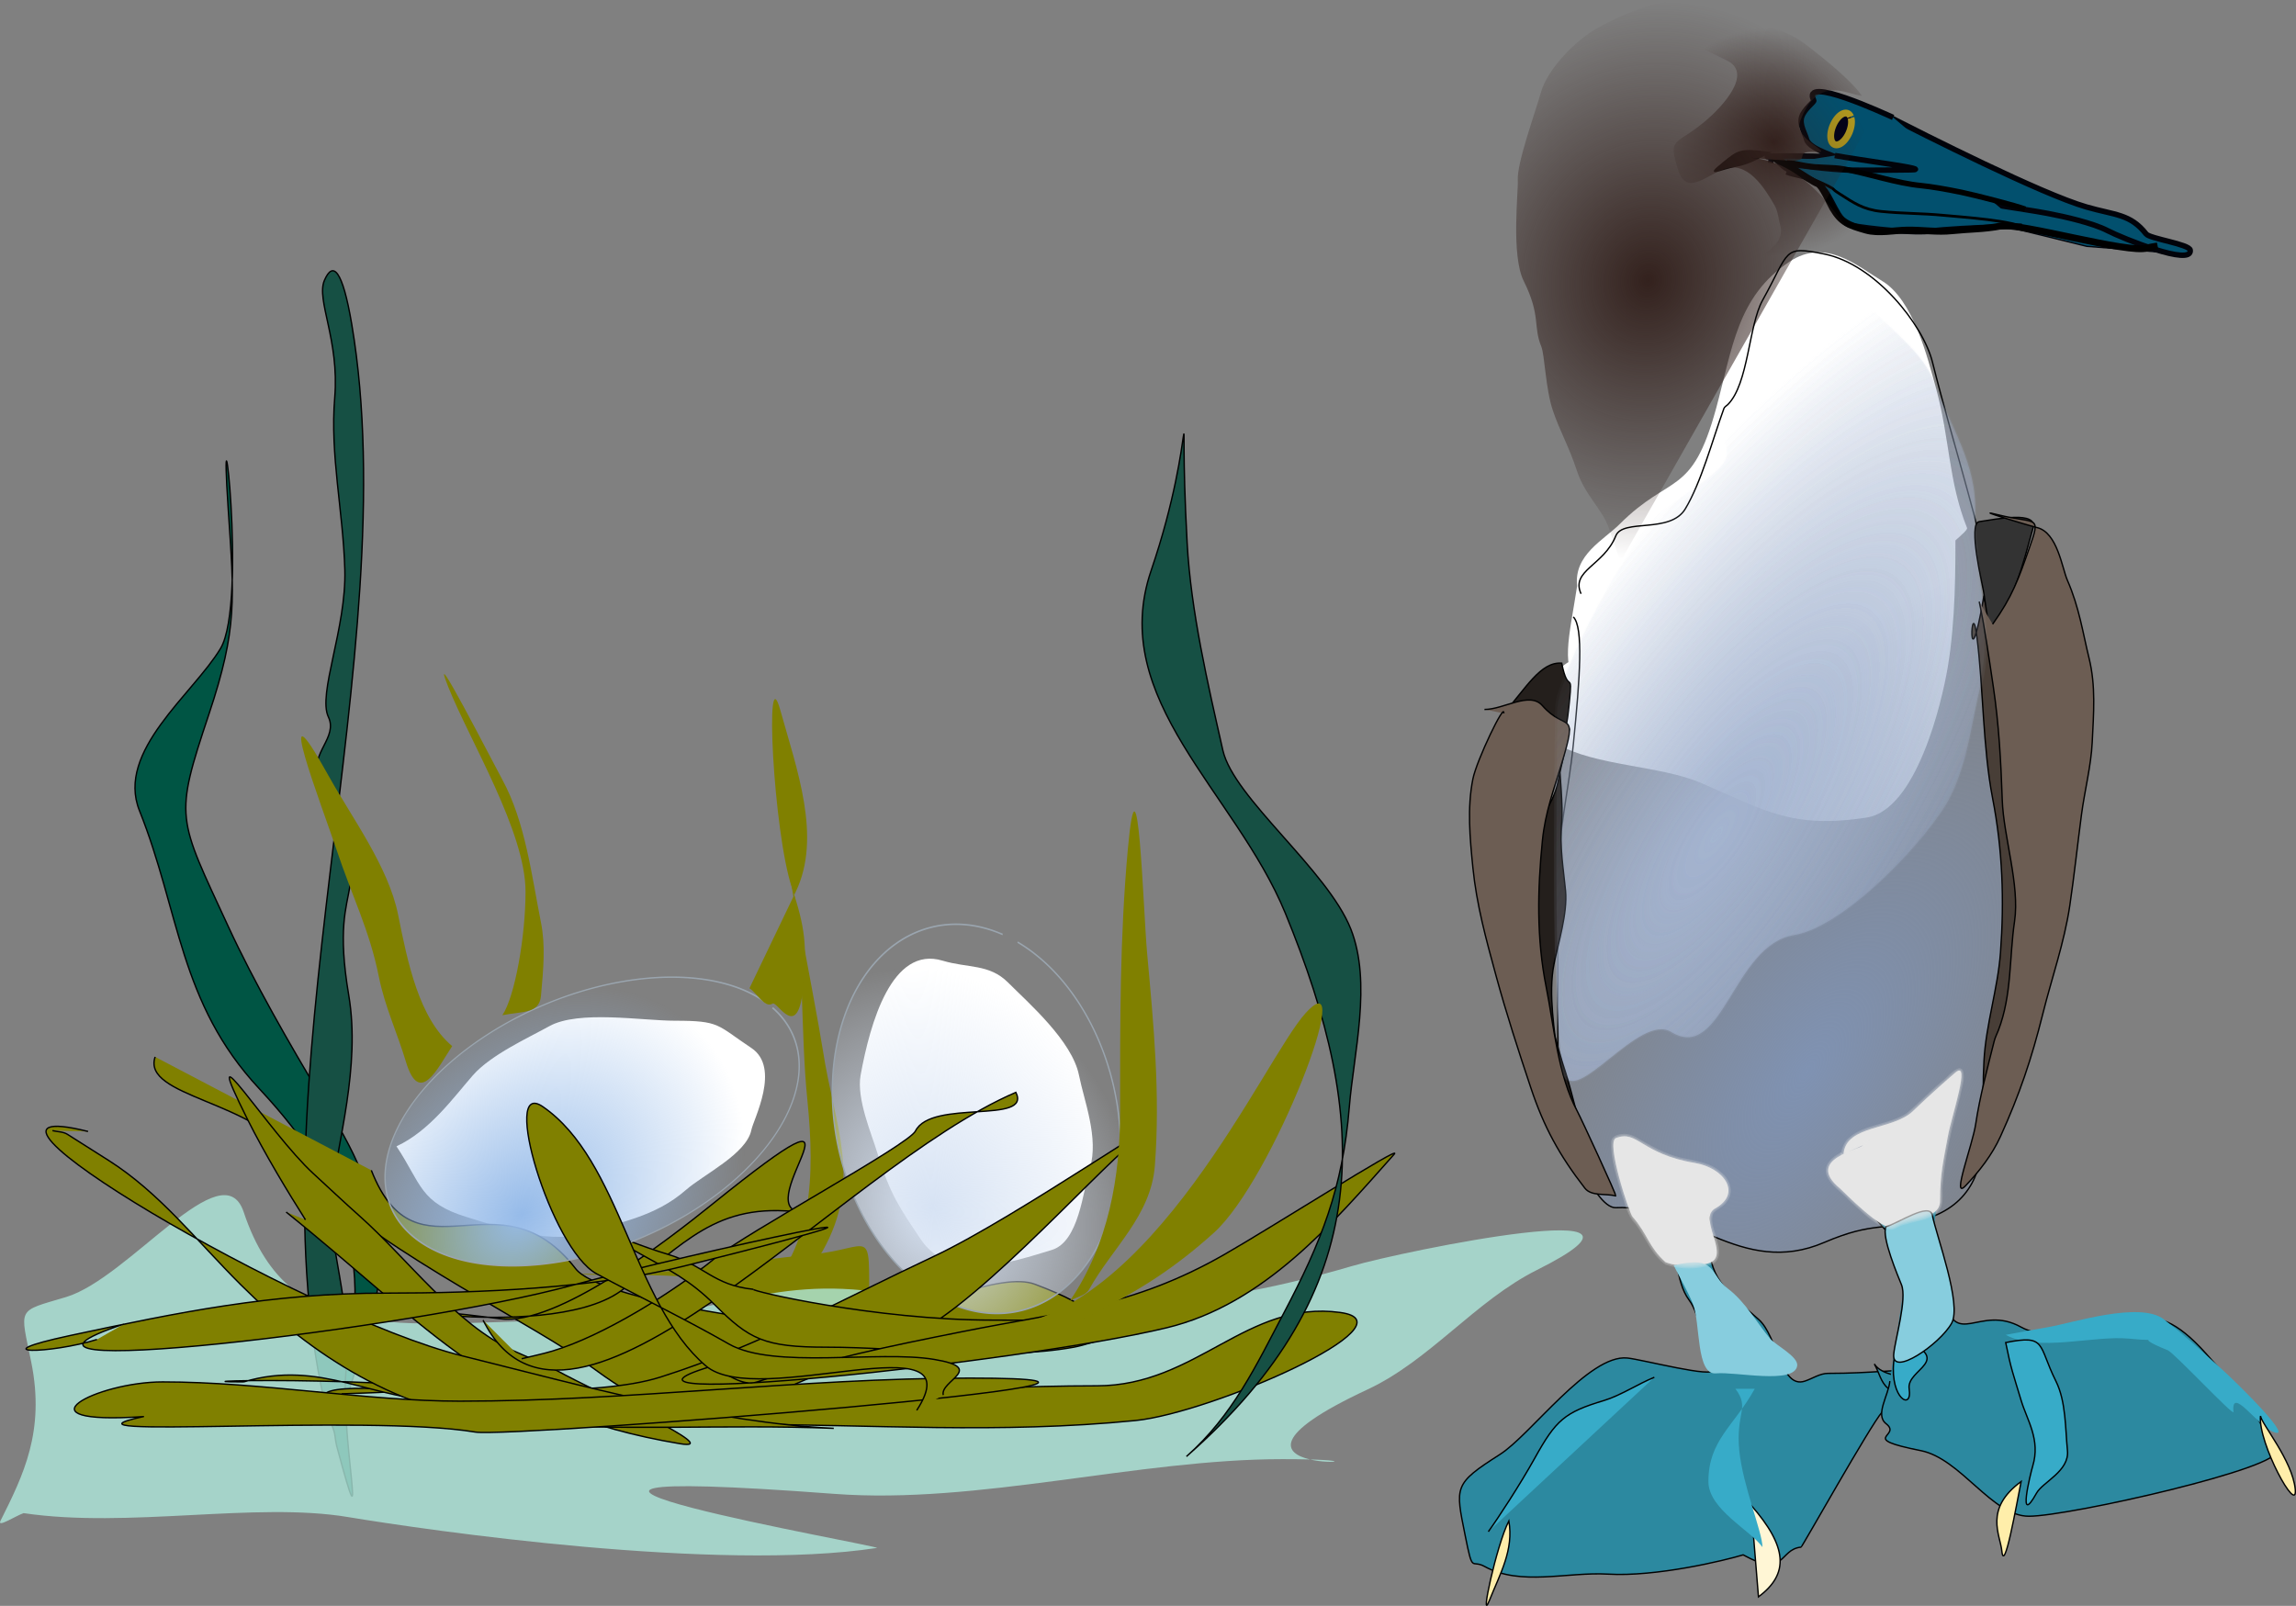 <svg xmlns="http://www.w3.org/2000/svg" xmlns:xlink="http://www.w3.org/1999/xlink" viewBox="0 0 1682.2 1176.8" version="1.0"><rect x="0" y="0" width="1682.2" height="1176.8" fill="#808080" stroke="none"/><defs><radialGradient id="m" xlink:href="#a" gradientUnits="userSpaceOnUse" cy="1774" cx="439.17" gradientTransform="matrix(1.44 -.116 .161 1.487 -478.36 -800.3)" r="147.73"/><radialGradient id="l" xlink:href="#p" gradientUnits="userSpaceOnUse" cy="697.59" cx="378.42" gradientTransform="matrix(1.916 -2.815 .968 .658 -978.83 1490.4)" r="219.26"/><radialGradient id="k" xlink:href="#o" gradientUnits="userSpaceOnUse" cy="702.57" cx="375.3" gradientTransform="matrix(1.454 -2.171 1.037 .694 -758.14 1459.6)" r="237.29"/><radialGradient id="j" xlink:href="#b" gradientUnits="userSpaceOnUse" cy="327.91" cx="304.15" gradientTransform="matrix(-1.4 -.038 .042 -1.568 755.89 850.62)" r="187.18"/><radialGradient id="i" xlink:href="#b" gradientUnits="userSpaceOnUse" cy="341.76" cx="-102.85" gradientTransform="matrix(1.01 .032 -.051 1.581 12.441 -192.38)" r="187.18"/><radialGradient id="e" xlink:href="#a" gradientUnits="userSpaceOnUse" cy="1508.6" cx="2030.4" gradientTransform="matrix(.994 -.562 .54 .955 -802.84 1212.4)" r="128"/><radialGradient id="f" xlink:href="#a" gradientUnits="userSpaceOnUse" cy="1080.5" cx="2083.6" gradientTransform="matrix(.974 -.227 .125 .535 -80.402 948.31)" r="129.57"/><radialGradient id="h" xlink:href="#b" gradientUnits="userSpaceOnUse" cy="324.11" cx="320.97" gradientTransform="matrix(.989 -.145 .227 1.552 -70.913 -126.29)" r="187.18"/><radialGradient id="g" xlink:href="#b" gradientUnits="userSpaceOnUse" cy="157.81" cx="446.63" gradientTransform="matrix(1 0 0 .946 0 8.458)" r="126.39"/><radialGradient id="n" xlink:href="#c" gradientUnits="userSpaceOnUse" cy="1914" cx="-383.39" gradientTransform="matrix(1.638 0 0 1.666 241.42 -1243.4)" r="152.28"/><linearGradient id="c"><stop offset="0" stop-color="#96bbe9"/><stop offset="1" stop-color="#96bbe9" stop-opacity="0"/></linearGradient><linearGradient id="b"><stop offset="0" stop-color="#33211d"/><stop offset="1" stop-color="#33211d" stop-opacity="0"/></linearGradient><linearGradient id="o"><stop offset="0" stop-color="#7f92b2"/><stop offset="1" stop-color="#7f92b2" stop-opacity="0"/></linearGradient><linearGradient id="p"><stop offset="0" stop-color="#a4b4d0"/><stop offset="1" stop-color="#a4b4d0" stop-opacity="0"/></linearGradient><linearGradient id="a"><stop offset="0" stop-color="#d7e3f4"/><stop offset="1" stop-color="#d7e3f4" stop-opacity="0"/></linearGradient><clipPath id="d" clipPathUnits="userSpaceOnUse"><path fill-rule="evenodd" stroke="#000" fill="#00f" d="M-1282.1 207.81h4889.9v2367.1h-4889.9z"/></clipPath><clipPath id="q" clipPathUnits="userSpaceOnUse"/></defs><path clip-path="url(#q)" transform="translate(0 -2000.01)" fill-rule="evenodd" stroke="#000" fill="#fff" d="M-503.73 1827h3073.9v1757.3h-3073.9z"/><g fill-rule="evenodd"><path d="M1970.645 1024.025c16.563 37.948 38.507 43.678 80.02 51.995 14.605 2.935 26.696-13.349 40.044-19.988 25.438-12.789-56.119-10.413-84.073-16.004-12.86-2.585-23.971-10.692-35.991-16.003zM1734.64 895.993l-3.984 7.967c-37.25 74.499-25.578 89.734 7.967 140.052 27.186 40.743 79.25-.839 92.04-12.02 41.023-35.922 7.757-42.84-24.04-64.016-20.058-13.348-54.302-51.786-71.983-71.983z" fill="#fff"/><g stroke-width="1.431"><g transform="rotate(28.424 1694.33 1700.384) scale(.699)" stroke="#8b96a0" fill="url(#e)"><path d="M2206 1400.5a117.38 141.67 0 11-230.5-37.9" transform="matrix(1.086 0 0 1.457 -214.46 -651.86)" stroke-width="1.137"/><path d="M1926.7 1327.6c17.3 3 16.6 36.2 29.6 43.4s39.7-11.5 47.3 1.1c12.8 21.4 32.2 31.6 56.6 36.5 27.6 5.5 41-38.7 60-41.9 19.1-3.2 43.8 34.5 61.5 25.7"/></g><g transform="translate(572.308 320.797) scale(.699)" stroke="#a7b8c2" fill="url(#f)"><path d="M2230 949.17a115.07 127.5 0 11-226-34.08" transform="matrix(1.075 0 0 .85 -167.02 173.97)" stroke-width="1.497"/><path d="M1991.4 951.19c21.3 27.04 35 59.41 49.1 64.21 14.1 4.9 36.9-1.5 60.2-19.69 21.4-16.66 45.2 17.79 52.6 36.39 3.7 9.3 69.8-36.91 85-40.43 8.5-1.95-6.7 5.39 0 0"/></g></g></g><path d="M1141.37 545.353c26.808 15.843 75.106 15.62 104.66 28.283 46.677 20.001 66.434 33.95 121.637 25.46 36.306-5.584 54.952-83.633 59.403-110.322 5.689-34.119 5.654-70.005 5.654-104.662 0-53.386-12.524-53.826-48.082-39.604-30.295 12.118-42.218 103.11-59.403 130.128-16.758 26.319-143.72-18.513-181.04 14.138-7.31 6.394-7.547 48.088-2.83 56.58z" fill-rule="evenodd" fill="#fff"/><path d="M1155.514 429.37c-2.579-22.775 19.47-33.615 31.113-45.258 37.445-37.445 52.918-19.596 70.718-84.862 12.062-44.224 15.291-81.85 53.75-107.492 26.591-17.723 49.73 3.257 67.887 14.145 22.81 13.69 33.377 56.384 39.604 79.202 10.134 37.172 8.897 67.503 22.63 101.838 1.628 4.074-67.19 53.35-84.863 73.548-10.993 12.565-5.661 46.013-5.661 62.226 0 17.339-2.67 50.758-19.799 48.089l-108.903-16.969-63.645-50.919c-15.732-12.586-8.645-35.879-2.83-73.548z" fill-rule="evenodd" fill="#fff"/><path d="M1383.096 160.152c21.255 2.615 30.126 1.552 51.347 2.503" stroke="#000" stroke-width="1" fill="none"/><path d="M1359.826 85.23c-.145-9.209-3.71-5.586-15.104-11.494-5.461-2.831-13.847 8.351-15.131 11.536-4.957 12.271 9.217 18.22 15.253 25.912 6.776 8.634 11.743-7.042 13.48-10.405 1.195-2.292 1.278-13.2 1.502-15.548z" fill-rule="evenodd" stroke="#000" stroke-width="3" fill="#33556e"/><path d="M1425.606 140.837c19.972 6.056 38.545 7.886 58.633 9.64 20.417 1.78 43.606 9.632 61.226 18.765 9.736 5.047 24.397-3.286 30.58 5.777 13.294 19.489-131.25-20.48-150.883-24.188-4.196-.793 3.976-6.852.444-9.994z" fill-rule="evenodd" fill="#02506e"/><g stroke="#01030a" stroke-width="5.724" fill="#02506e" fill-rule="evenodd"><path d="M1594.186 185.644l-65.238-5.135-50.904-12.49c-22.069-5.421-45.419-8.58-68.094-12.865-17.168-3.243-33.838-5.169-50.822-5.284-1.96-.015-32.104-17.58-34.034-17.944" stroke-width="1"/><path d="M1382.656 84.892c13.529 6.88 41.751 21.181 70.727 34.955s58.712 27.03 75.253 31.82c20.946 6.062 32.118 4.937 43.765 19.783 2.757 3.515 31.698 7.425 32.305 11.857 1.645 12.146-49.745-8.687-60.628-14.327-10.876-5.64-31.797-10.325-43.684-12.57-23.019-4.35-46.722-6.43-69.489-13.128-22.253-6.559-99.751-8.76-121.96-17.288" stroke-width="4"/><path d="M1481.351 165.763c-2.38-.015-8.827.153-16.849.452-17.096.632-41.328 1.836-48.578 3.02-12.528 2.05-47.158-1.712-59.684-4.079-9.847-1.86-14.232-22.204-21.94-28.61-9.202-7.656-16.015-7.094-26.223-13.596-3.599-2.295-7.199-7.598-11.455-7.918-12.83-.98 33.228-1.055 46.048.058 9.094.8-16.882-4.647-19.064-13.011-1.088-4.181-5.323-10.45-3.597-16.27 1.724-5.812 9.415-11.172 8.9-12.18-9.762-19.02 52.159 9.804 58.108 12.422M1298.534 112.513l-1.313 6.95" stroke-width="4"/><path d="M1307.214 119.913c10.933 1.234 33.124 4.43 48.042 4.752 11.75.257 40.932-.154 44.66-.197 17.936-.188-37.97-7.173-55.597-10.503" stroke-width="4"/></g><path d="M533.37 120.94a11.131 21.25 0 11-1.03-1.16" transform="matrix(.534 .224 -.224 .536 1098.439 -97.891)" fill-rule="evenodd" stroke="#b0981f" stroke-width="8.627" fill="#000017"/><path d="M1483.713 153.258c-6.303-2.4-35.339-9.983-46.644-12.333-11.3-2.348-22.674-4.255-29.268-4.889-18.357-1.768-38.303-8.68-56.714-12.158-9.05-1.71-18.737-.66-28.323-2.47l-13.9-2.627" stroke="#000" stroke-width="4" fill="none"/><path d="M1483.87 167.676c-6.218-5.976-46.833-8.627-60.021-9.896-15.716-1.518-30.197-1.252-45.528-2.847-13.505-1.4-20.426-6.476-30.647-12.988-7.066-4.5-1.5-2.147-8.943-6.006-5.384-2.788-17.035-7.187-18.667-7.844" stroke="#000" stroke-width="2" fill="none"/><path d="M1298.009 115.294c4.639.03 27.751 17.02 33.772 19.332 3.375 1.299 9.131 14.726 11.012 17.912 6.175 10.49 11.56 12.482 24.303 16.106 9.361 2.665 21.149.055 30.235-.042 11.888-.13 21.843 1.652 33.018.477 12.538-1.315 23.306-1.087 35.19-3.422 14.205-2.793 94.102 20.594 107.798 16.048 2.512-.834 5.112-1.004 7.475-1.468" stroke="#000" stroke-width="5" fill="none"/><path d="M1296.437 111.718c-21.231-2.667-22.473-1.742-33.942 7.62-13.435 10.954-3.293 4.854 9.607 2.377 9.43-1.803 16.156-5.781 24.335-9.997z" fill-rule="evenodd" stroke="#000" stroke-width="1"/><path d="M528.21 93.095c-12.97-13.231-44.86-30.53-68.81-42.5-28.41-14.207-68.3-12.925-99.16-10.119-53.22 4.838-47.21 22.469-14.17 32.381 12.07 3.621 24.29 6.746 36.43 10.119 30.43 8.453 1.47 50.664-6.07 60.714-28.95 38.6-42.07 27.09-22.26 62.74 12.52 22.55 28.3.69 44.52-10.12 23.74-15.83 47.58 11.29 60.71 26.31 4.97 5.68 6.75 13.49 10.12 20.24 15.66 31.31-66.48 51.9 62.74 12.14 71.57-22.02 30.87-8.16 6.07-24.29-14.65-9.53-52.57-55.46-107.26-52.61-19.33 1-7.29 1.29 34.41-4.05 26.31-3.38 0-10.8 26.31-14.17 20.61-2.64-25.68-7.83-22.27-28.33 8.77-52.623 44.87-36.795 58.69-38.455z" fill-rule="evenodd" fill="url(#g)" transform="rotate(10.698 839.1 5380.664) scale(.699)"/><g fill="url(#h)" fill-rule="evenodd" transform="rotate(10.698 839.1 5380.664) scale(.699)"><path d="M520.12 257.02c4.37-5.8 11.67-4.51 30.36-10.12 5.58-1.67 19.66-12.61 22.26-14.16"/><path d="M337.98 568.69c2.92-2.05-5.21-64.13-3.63-71.48 1.59-7.35.74-51.04 2.06-60.84 1.31-9.8 12.87-52.49 14.98-61.87 2.11-9.39 33.22-38.08 37.2-44.19 15.91-24.44 30.8-19.34 38.43-30.79 13.82-20.73 32.16-14.03 52.62-26.31 5.76-3.45 27.89-16.1 46.13-15.74" fill="url(#i)"/><path d="M370.36 619.29c-1.7-1.84-8.77-14.04-18.71-31.8-9.95-17.76-30.88-28.93-44.13-52.98s-24.88-36.69-36.48-57.4c-11.61-20.7-19.13-55.53-24.14-63.24-12.82-19.74-6.29-31.7-30.9-64.17-18.27-24.1-22.95-91.66-25.76-102.8-4.36-17.25 4.69-72.17 6.77-95.32 2.07-23.14 23.48-59.042 47.87-78.723 15.88-12.812 59.6-46.683 100.84-45.739 26.08.597 81.44 20.362 93.45 21.453 13.58 1.235 37.75 13.068 61.37 26.012 23.61 12.944 34.53 24.976 45.89 30.657" fill="url(#j)"/><path d="M392.62 196.31c12.03.91 29.87-7.85 42.5-14.17 17.7-8.85 25.67-2.41 40.48 2.03 28.09 8.43 37.65 29.85 60.71 44.52 8.49 5.41 31.76 5.83 34.4 6.07"/></g><path d="M279.29 631.43c-11.1-24.38 23.99-29.63 36.42-60.72 7.4-18.49 56.98-1.86 72.86-28.33 16.74-27.9 28.3-71.74 40.48-105.24.65-1.79 2.7-2.7 4.05-4.04 21.8-21.81 21.79-82.95 36.42-109.29 29.18-52.52 20.71-57.38 64.77-48.57 53.24 10.65 103.49 73.96 113.33 113.33 11.32 45.28 24.26 88.95 36.43 133.57 8.65 31.71 20.24 71.98 20.24 105.24 0 40.67 8.15 80.33 4.04 121.43-2.72 27.2 13.48 74.04 16.19 101.19 4.55 45.43 4.05 83.21 4.05 129.52 0 39.78-28.33 177.78-28.33 218.58 0 33.8-10.15 73.9-60.72 89-41.95 12.6-52.48 1.7-105.23 24.3-87.41 37.6-144.75-40.1-218.58-36.4-23.53 1.2-60.71-93.8-60.71-117.4V935c0-54.7 10.93-93.13 16.19-145.71 7.07-70.72 10.7-122.88 0-133.58" fill-rule="evenodd" stroke="#000" stroke-width="1.431" fill="url(#k)" transform="translate(963.16 -6.25) scale(.699)"/><path d="M374.58 1091.3c53.14 31 64.28-91.88 127.93-102.07 54.5-8.73 142.72-103.5 163.5-144.48 19.58-38.59 22.77-82.04 32.91-120.51 14-53.13-8.96-120.93-6.59-177.31 2.17-51.61-25.97-90.6-43.14-137.78-16.05-44.08-84.97-79.59-99.36-122.14-25.28-74.74-74.22-76.22-133.11-44.48-19.63 10.59 5.01 121.17 4.02 144.73-5.09 121.16 53.84 80.37-54.26 155.63-33.81 23.54-112.56 174.81-113.11 207.44-.81 47.72-4.46 335.57 7.39 382.07 10.55 41.5 80.27-64.1 113.82-41.1z" fill-rule="evenodd" fill="url(#l)" transform="translate(963.16 -6.25) scale(.699)"/><g fill-rule="evenodd" stroke="#000" stroke-width="1.431"><path d="M1453.312 437.983c10.876 31.131 17.708 51.858 30.417 81.273 8.8 20.563 6.85 47.812 7.427 70.544.496 17.209 11.07 34.338 9.859 50.687-1.824 24.632-10.619 54.53-14.98 79.577-4 23.315-19.879 43.466-23.757 65.738-9.041 52.318-10.213 21.615-8.695-8.257 1.358-26.592 10.112-52.756 12.109-79.527 2.836-38.317 1.544-75.183-5.787-113.07-7.216-37.34-6.724-80.725-11.538-118.545-4.29-34.227-6.99 40.277 4.945-28.42z" fill="#483e37" stroke-width="1"/><path d="M1457.574 461.935c18.94-23.25 24.057-46.973 31.946-74.92 3.598-12.735-26.333-6.706-39.414-4.744-8.5 1.275 2.55 46.89 3.183 51.133l4.285 28.53z" fill="#333" stroke-width="1"/><path d="M1459.935 457.403c14.478-20.254 19.001-33.321 26.606-54.972 9.147-26.026 5.89-17.997-22.721-25.212-20.398-5.151 19.354 7.046 28.81 9.428 14.814 3.74 18.156 29.63 22.075 38.58 8.668 19.801 11.35 38.682 15.862 57.03 5.038 20.493 3.364 40.31 2.327 61.726-.837 17.27-5.549 35.387-7.895 53.2-2.9 22.018-5.34 44.947-8.55 66.566-4.019 27.058-13.137 52.644-19.807 79.398-8.23 32.976-17.055 58.997-30.95 89.6-6.132 13.486-15.463 25.558-25.7 36.257-10.522 10.965 5.27-30.04 7.514-45.185 3.002-20.215 8.786-41.695 13.597-60.983.677-2.696 2.023-5.22 3.038-7.83 9.963-25.825 7.969-53.699 11.85-79.819 3.949-26.606-8.09-62.194-9.002-88.855-.959-28.152-2.448-55.47-6.596-83.364-3.199-21.495-6.664-45.564-10.298-62.12" fill="#6c5d53" stroke-width="1"/></g><path d="M1144.2 485.95c-15.508-1.223-26.361 18.695-42.435 36.767-18.429 20.742 23.083 5.242 31.12 2.83 12.691-3.808 13.04 28.018 16.968-11.314 2.432-24.278-.86-4.319-5.653-28.283z" fill-rule="evenodd" stroke="#000" stroke-width="1" fill="#241f1c"/><path d="M1149.853 534.039c-14.948-17.094-3.599 45.272-5.653 67.887-1.727 19.002 1.418 35.446 2.83 50.919 1.496 16.465-5.36 38.102-8.491 53.742-4.389 21.944.713 49.55 2.83 70.725 1.782 17.82 13.006 36.34 16.976 50.877 5.444 19.987-8.093-32.707-11.315-42.421-7.4-22.154-12.586-45.915-16.975-67.86-3.711-18.52-9.477-36.361-11.315-56.579-1.349-14.809-3.242-28.793 0-39.604 4.731-15.78 19.359-31.75 22.63-48.089 2.795-13.984 5.947-26.913 8.483-39.597z" fill-rule="evenodd" stroke="#000" stroke-width="1" fill="#241f1c"/><path d="M1101.765 522.717c.887-8.84-19.89 34.391-22.63 48.089-4.248 21.273-2.173 43.28 0 65.064 2.698 26.99 9.568 52.044 16.976 79.173 7.47 27.466 16.381 54.86 25.46 82.047 9.609 28.862 21 49.619 39.597 73.59 4.773 6.08 15.088 3.773 22.63 5.66 1.026.21-25.607-57.376-28.284-62.268-13.942-25.578-17.164-63.177-22.629-90.503-7.226-36.13-6.408-71.73-2.83-107.498 2.09-20.938 8.358-37.298 14.145-56.58 12.265-40.883 3.39-22.391-14.145-42.428-9.337-10.671-28.255 2.83-42.428 2.83" fill-rule="evenodd" stroke="#000" stroke-width="1" fill="#6c5d53"/><path d="M1189.458 859.358c6.506 17.89 8.673 19.987 28.29 42.42 13.166 15.026 9.099 36.621 19.798 50.878 8.33 11.112 11.448 37.11 16.969 50.947 2.725 6.779-51.457-7.408-62.227-8.457-28.22-2.865-70.752 56.329-93.346 70.655-34.09 21.735-32.665 23.412-25.46 59.403 5.724 28.654 4.382 17.262 14.145 22.643 26.424 14.676 60.333 3.914 90.516 5.661 35.167 2.097 85.261-9.924 99.008-14.117 31.483 17.402 26.025-4.053 42.428-5.66.79-.07 50.926-89.594 59.403-99.029 37.466-41.582 26.403-28.304-39.605-28.304-5.961 0-11.314 3.774-16.968 5.66-17.89 6.011-19.757-32.776-33.944-45.215-25.152-22.014-36.774-30.051-36.774-62.269 0-38.227 15.396-44.238-22.629-48.081-13.173-1.328-26.626.28-39.604 2.865z" fill-rule="evenodd" stroke="#000" stroke-width="1" fill="#2c89a0"/><path d="M1090.45 1122.409c7.136-9.854 23.293-34.594 33.944-53.742 15.64-28.164 21.797-33.685 50.919-42.421 11.853-3.564 25.278-12.37 36.774-16.983" fill-rule="evenodd" stroke="#000" stroke-width="1" fill="#37abc8"/><path d="M1105.483 1114.512c3.648 21.315-6.304 38.437-14.264 58.285-7.45 18.52 5.165-40.534 14.264-58.285z" fill-rule="evenodd" stroke="#000" stroke-width="1" fill="#fea"/><path d="M1288.36 1170.141l-5.45-67.16c26.78 30.54 28.059 50.387 5.45 67.16z" fill-rule="evenodd" stroke="#000" stroke-width="1" fill="#fff6d5"/><path d="M1285.635 1017.72c-15.284 27.535-33.944 37.598-33.944 67.929 0 20.407 30.918 35.712 39.598 48.081 0-11.042-14.355-44.587-16.969-70.724-2.788-27.885 7.96-30.89-2.83-45.286" fill-rule="evenodd" fill="#37abc8"/><path d="M1220.313 924.911c11.691 4.543 27.96 2.726 33.35 0 13.04-6.5-9.708-32.287 3.032-39.416 19.561-10.832 6.912-29.631-15.158-33.335-39.073-6.5-41.883-24.46-57.614-18.17-7.527 3.004 9.833 54.93 12.132 57.585 11.329 12.93 11.74 22.224 24.258 33.336z" fill-rule="evenodd" fill="#e6e6e6"/><g fill="#2c89a0" fill-rule="evenodd" stroke="#000" stroke-width="1.431"><path d="M1373.475 999.899c5.695 7.827 17.814 7.687 26.724 11.53 46.614 20.198 19.848 35.014-16.905 5.871-5.228-4.123-6.549-11.6-9.82-17.401z" stroke-width="1"/><path d="M1429.9 802.75c-20.98 11.532-48.193 30.61-67.894 42.421-21.126 12.72 15.082 51.227 19.806 56.608 6.57 7.478 11.853 37.598 14.145 45.216 4.99 16.703 18.785 38.927 25.452 50.947 17.968 32.357-7.338 5.241-19.798 14.117" stroke-width="1"/><path d="M1415.756 805.616c8.435 15.165-8.212 78.552-2.83 93.297 8.057 22.154 6.708 27.885 11.314 50.947 8.044 40.185 25.648 5.451 56.573 22.643 24.39 13.558 70.41-3.354 84.848-6.01s28.409.49 50.933 25.788c26.731 30.051 33.58 38.507 50.947 70.725 6.5 12.16-151.115 48.081-181.068 48.081-27.06 0-49.744-42.21-79.201-48.081-46.95-9.365-13.118-10.204-25.46-19.778-8.225-6.43 1.887-20.756 2.83-31.17" stroke-width="1"/></g><path d="M1469.498 978.164c23.698 12.93 64.463.21 90.523 2.796 31.505 3.145-3.012-4.054 28.283 8.526 4.543 1.817 48.438 48.71 48.089 45.216-1.95-19.358 16.87 8.875 28.283 14.187 18.869 8.666-24.076-34.314-39.598-48.082-17.464-15.584-23.754-21.664-39.597-33.964-17.542-13.628-67.678 2.795-84.863 5.66-10.399 1.748-20.742 3.774-31.12 5.661z" fill-rule="evenodd" fill="#37abc8"/><path d="M1469.498 983.825c30.177-6.01 23.426 1.537 36.774 28.234 7.47 14.956 6.89 34.943 8.491 50.947 1.496 15.025-18.163 23.062-22.636 31.1-14.306 25.787-4.494-14.258-2.823-19.779 5.828-19.428-4.075-33.405-8.491-48.081-5.899-19.708-7.366-22.713-11.315-42.421zM1393.127 980.96c39.919 16.353 3.396 22.084 5.653 36.76 2.516 16.353-14.026 7.338-11.314-19.778.594-5.94 3.774-11.322 5.66-16.982z" fill-rule="evenodd" stroke="#000" stroke-width="1" fill="#37abc8"/><path d="M1350.692 845.52c1.936-21.385 36.306-17.191 50.919-31.378 12.9-12.51 28.87-26.347 31.113-28.234 11.42-9.505-2.858 31.588-5.654 47.103-3.13 17.332-5.66 27.046-5.66 47.033 0 14.047-22.881 12.02-33.944 18.87-7.66 4.682-36.886-25.998-39.598-28.234-25.704-21.386 15.243-28.234 16.969-31.38" fill-rule="evenodd" fill="#e6e6e6"/><path d="M1480.813 1085.649c-27.34 20.127-15.34 38.926-14.138 50.877 1.747 17.541 10.685-33.615 14.138-50.877zM1656.198 1037.567c.567 5.73 23.363 32.567 25.46 53.743 1.957 19.707-27.437-34.035-25.46-53.743z" fill-rule="evenodd" stroke="#000" stroke-width="1" fill="#fea"/><path d="M1226.232 927.217c32.399-7.757 26.11 6.85 39.604 16.983 13.328 9.993 22.44 26.836 31.114 36.76 4.388 5.031 20.742 13.208 19.798 19.847-2.006 13.977-45.3 4.193-59.403 5.591-14.83 1.538-11.433-37.04-16.968-50.877-3.264-8.177-9.526-19.079-14.145-28.304z" fill-rule="evenodd" fill="#87cdde"/><path d="M1381.812 898.913c-3.648 7.129 9.232 37.25 11.315 42.491 4.214 10.483-4.529 39.556-5.661 50.877-1.726 17.332 33.992-7.408 42.435-22.643 7.673-13.767-11.05-63.666-14.145-79.18-1.93-9.645-24.516 5.66-33.944 8.455z" fill-rule="evenodd" stroke="#000" stroke-width="1" fill="#87cdde"/><g fill-rule="evenodd" fill="#e6e6e6"><path d="M1189.507 834.409c-2.272.35-6.066.35-5.64 3.634.112 14.187 5.165 27.814 9.218 41.233 1.845 5.45 3.46 11.251 7.715 15.374 7.345 9.365 11.21 21.945 21.204 29.073 10.056 3.005 21.525 3.285 31.337-.629 4.927-3.145 2.103-10.273.971-14.816-1.72-6.849-5.891-15.305-1.342-21.874 3.753-3.774 9.847-5.591 11.266-11.392 2.09-8.386-6.08-15.095-13.013-18.1-9.35-4.053-19.994-3.984-29.4-7.967-10.037-3.075-18.262-9.784-27.753-13.837-1.425-.56-3.033-.77-4.563-.7z" opacity=".2"/><path d="M1189.395 833.57c-2.684.21-6.835.699-6.402 4.403.056 13.977 4.997 27.395 8.98 40.743 2.076 5.801 3.495 12.09 8.128 16.424 7.45 9.574 11.392 22.363 21.616 29.352 10.225 3.145 21.91 3.424 31.861-.49 5.626-3.214 2.921-11.041 1.587-15.933-1.58-6.64-5.808-14.677-1.517-21.106 3.732-3.634 9.54-5.521 11.224-11.042 2.802-8.386-4.857-15.724-11.664-19.079-9.889-4.962-21.553-4.542-31.707-8.945-9.952-3.145-18.122-9.994-27.717-13.838-1.426-.42-2.886-.629-4.389-.489z" opacity=".2"/><path d="M1220.313 924.911c11.691 4.543 27.96 2.726 33.35 0 13.04-6.5-9.708-32.287 3.032-39.416 19.561-10.832 6.912-29.631-15.158-33.335-39.073-6.5-41.883-24.46-57.614-18.17-7.527 3.004 9.833 54.93 12.132 57.585 11.329 12.93 11.74 22.224 24.258 33.336z" opacity=".2"/><path d="M1189.283 831.823c-3.291.21-7.98 1.118-7.967 5.311-.44 13.209 4.277 25.928 7.813 38.507 2.614 7.129 3.99 15.166 9.596 20.617 7.422 9.714 11.552 22.363 21.832 29.701 10.798 3.495 23.237 3.844 33.832-.419 5.968-3.145 4.543-11.112 2.893-16.493-1.474-6.57-5.612-13.768-2.676-20.407 2.774-3.564 7.827-4.752 10.154-8.805 5.2-6.64 1.433-16.074-4.703-20.547-9.763-8.666-23.748-7.827-35.44-12.16-10.482-3.005-19.302-9.784-29.107-14.327a14.58 14.58 0 00-6.227-.978z" opacity=".2"/><path d="M1189.241 830.914c-3.746.21-8.763 1.468-8.798 6.15-.504 12.93 4.109 25.439 7.533 37.809 2.747 7.547 4.18 16.073 10.05 21.874 7.548 9.924 11.72 22.853 22.252 30.051 10.909 3.564 23.418 3.774 34.174-.28 6.436-3.005 5.689-11.321 3.844-16.982-1.314-6.639-5.696-13.767-2.95-20.476 2.915-3.355 7.786-4.683 10.113-8.736 5.304-6.78 1.922-16.423-4.298-21.246-8.002-7.407-19.205-8.526-29.29-10.692-12.146-2.726-22.901-9.155-33.545-15.305-2.809-1.398-5.905-2.376-9.085-2.167z" opacity=".2"/></g><g fill-rule="evenodd" fill="#e6e6e6"><path d="M1435.065 786.397c-12.405 9.854-23.488 21.245-35.404 31.658-12.691 9.086-30.072 8.317-42.365 17.891-1.999 1.747-3.536 4.054-4.256 6.64 5.528-2.377 11.049-4.893 16.57-7.339-1.9 3.425-4.032 6.85-8.072 7.688-7.08 3.145-16.297 5.171-20.03 12.719-1.648 6.43 4.76 11.112 8.883 14.956 10.239 9.504 19.946 20.476 32.7 26.486 3.571 1.887 6.346-2.026 9.784-2.515 8.302-3.145 18.47-2.866 25.09-9.365 3.298-4.892.978-11.392 2.04-16.982 1.586-21.106 6.443-41.792 11.957-62.13 1.377-6.499 3.781-13.068 3.194-19.707h-.09zm-76.811 55.839c6.282 2.376 2.641-6.29 0 0zm-8.841 5.52c-1.545-1.397 3.452-.768.259-2.934-3.09-.909-.392 1.537-.26 2.935z" opacity=".2"/><path d="M1435.26 785.419c-6.967 4.612-12.746 11.042-19.183 16.423-8.694 7.198-15.717 17.262-27.025 20.616-11.258 4.683-24.893 5.381-33.853 14.327-1.81 2.096-2.942 4.612-3.452 7.268 5.179-2.167 10.301-4.543 15.487-6.779-2.565 5.66-9.798 5.381-14.48 8.316-5.535 2.446-13.39 6.5-12.342 13.558 2.16 7.967 10.329 11.881 15.326 17.891 8.54 7.688 16.905 16.633 27.612 21.106 3.871 1.537 6.758-2.516 10.448-2.935 8.35-3.075 18.701-2.796 25.06-9.715 3.257-5.101.972-11.6 2.034-17.331 1.636-21.735 6.821-43.05 12.468-64.016 1.083-6.15 3.837-12.65 2.362-18.66-.112-.07-.307-.14-.461-.07zm-78.663 57.516c3.25 1.398 1.321-3.425 0 0zm-4.87 1.258c-.015 3.494 3.703-1.258 0 0z" opacity=".2"/><path d="M1350.692 845.52c1.936-21.385 36.306-17.191 50.919-31.378 12.9-12.51 28.87-26.347 31.113-28.234 11.42-9.505-2.858 31.588-5.654 47.103-3.13 17.332-5.66 27.046-5.66 47.033 0 14.047-22.881 12.02-33.944 18.87-7.66 4.682-36.886-25.998-39.598-28.234-25.704-21.386 15.243-28.234 16.969-31.38" opacity=".2"/><path d="M1435.177 783.671c-5.192 1.957-8.617 7.199-13.076 10.413-8.54 7.129-16.108 15.375-24.753 22.364-13.013 8.666-30.638 7.757-42.519 18.24-2.816 2.726-4.556 6.43-4.962 10.273-5.793 2.656-13.062 8.037-10.958 15.375 2.754 8.247 11.189 12.51 16.619 18.94 8.673 7.617 16.954 16.702 27.954 20.686 4.501 1.397 7.82-3.075 12.154-3.495 8.379-2.865 19.176-2.865 24.97-10.413 3.229-5.59.985-12.44 2.075-18.52 1.713-22.083 7.262-43.748 12.908-65.133.874-5.8 3.62-11.95 1.685-17.751-.455-.699-1.286-1.118-2.097-.979z" opacity=".2"/><path d="M1435.24 782.763c-5.179 1.468-8.358 6.709-12.663 9.714-8.82 7.408-16.822 15.934-25.663 23.202-13.068 8.666-30.791 7.758-42.72 18.38-2.985 2.726-4.474 6.78-5.347 10.413-6.024 2.866-12.978 8.736-10.79 16.144 2.795 8.386 11.342 12.859 16.87 19.288 8.764 7.688 17.164 16.913 28.36 20.896 4.703 1.468 8.141-3.005 12.614-3.494 8.736-3.005 20.162-2.935 25.774-11.391 2.893-5.87.853-12.79 1.922-19.15 1.866-21.454 7.08-42.56 12.65-63.386 1.013-6.15 3.864-12.789 1.872-19.009-.496-1.048-1.726-1.677-2.88-1.607z" opacity=".2"/></g><g fill-rule="evenodd" fill="url(#l)" transform="translate(963.16 -6.25) scale(.699)"><path d="M477 225.5c-21.42 1.13-41.89 9.63-60.31 20.16-6.41 9.48-4.7 22-4.97 32.93 1.21 35.97 9.23 71.29 11.55 107.16-1.57 29.4 1.18 58.99 9.92 87.06 3.05 9.11 1.77 19.83-5.38 26.66-17.1 17.52-38.77 29.95-58.45 44.47-16.95 12.69-27.9 31.39-39.52 48.59-26.31 42.07-49.86 86.16-67.53 132.59-4.82 12.1-7.55 24.83-6.64 37.88-1.06 104.39-2.28 208.85 2.04 313.2 1.44 19.3 1.3 39.3 6.23 58 1.41 6.4 8.9 6.4 13.44 3.7 25.9-13.6 45.07-37.8 72.18-49.3 9.07-4.2 20.38-4.4 28.53 1.8 10.32 6.2 23.69 3.3 31.69-5.3 19.86-20.2 30.37-47.6 48.44-69.3 11.76-15 28.15-27.68 47.66-29.77 29.26-7.75 53.32-27.41 75.9-46.51 29.82-26.79 57.52-55.99 78.72-89.96 22.99-40.58 25.66-88.43 37.58-132.83 7.92-43.02-2.67-86.51-6.65-129.35-2.46-18.44-1.23-37.03-1.83-55.53-3.16-44.71-29.31-83.26-43.94-124.82-12.93-28.21-38.68-47.39-60.25-68.81-16.88-16.24-33.95-34.02-40.35-57.16-8.58-22.91-23.71-46.88-48.75-53.53-6.32-1.69-12.76-2.33-19.31-2.03z" opacity=".2"/><path d="M476.94 224.25c-21.74 1.16-42.39 9.72-61.1 20.47-6.98 9.89-5.1 23.21-5.32 34.9 1.28 35.76 9.32 70.86 11.51 106.5-1.59 29.34 1.22 58.87 9.94 86.97 2.95 8.78 1.8 19.01-5.09 25.57-17.06 17.39-38.63 29.8-58.23 44.26-16.91 12.49-28.16 31.6-39.87 48.96-26.33 42.08-49.97 86.36-67.62 132.81-4.92 12.23-7.65 25.06-6.74 38.31-1.05 104.73-2.3 209.54 2.09 314.2 1.52 19.4 1.16 39.5 6.55 58.2 2.3 7.2 11.17 6.2 16.32 2.9 25.98-14.2 45.7-39.3 73.78-49.7 8.04-3 17.49-2.4 24.46 3 10.43 6.1 23.9 3.7 32.22-4.9 19.6-19.1 29.95-45.7 46.99-67.1 11.96-16.1 28.7-30.21 49.33-32.35 29.57-7.77 54.32-27.98 77.17-47.44 29.72-26.79 57.67-56.3 78.77-90.49 22.68-40.76 25.4-88.49 37.34-132.91 8.38-47.1-4.8-94.42-7.79-141.44-1.87-21.79 1.7-44.07-4.19-65.41-8.57-36.47-28.7-69.01-41.08-104.03-14.06-29.38-41.25-49.01-63.66-71.69-15.52-15.07-30.59-31.95-36.5-53.22-8.82-23.73-24.68-48.26-50.66-54.56-6.06-1.52-12.37-2.1-18.62-1.81z" opacity=".2"/><path d="M374.58 1091.3c53.14 31 64.28-91.88 127.93-102.07 54.5-8.73 142.72-103.5 163.5-144.48 19.58-38.59 22.77-82.04 32.91-120.51 14-53.13-8.96-120.93-6.59-177.31 2.17-51.61-25.97-90.6-43.14-137.78-16.05-44.08-84.97-79.59-99.36-122.14-25.28-74.74-74.22-76.22-133.11-44.48-19.63 10.59 5.01 121.17 4.02 144.73-5.09 121.16 53.84 80.37-54.26 155.63-33.81 23.54-112.56 174.81-113.11 207.44-.81 47.72-4.46 335.57 7.39 382.07 10.55 41.5 80.27-64.1 113.82-41.1z" opacity=".2"/><path d="M476.84 221.75c-22.15 1.15-43.23 9.9-62.28 20.78-7.58 8.45-6.23 21.26-6.67 31.97.61 37.5 9.25 74.29 11.64 111.62-1.68 29.86 1.41 59.93 10.23 88.54 3.11 8.81.38 18.46-6.73 24.46-18.82 17.95-42.21 30.74-62.47 47-22.14 22.39-37.75 50.39-53.7 77.37-20.2 36.8-40.19 74.22-52.61 114.42-4.15 15.46-1.61 31.78-2.6 47.62-.8 99.5-1.9 199.08 2.69 298.47 1.54 17.5 1.22 35.6 6.44 52.4 2.29 7.1 11.13 8.7 17.16 5.3 21.5-10.4 38.04-29.2 58.18-41.6 10.57-6.6 23.82-14.7 36.29-8.6 10.03 7.2 24.53 8.4 34.56.7 18.31-13.9 27.69-36 40.41-54.7 12.25-18.8 27.05-39.22 49.62-45.78 29.57-4.54 54.54-22.59 77.27-40.92 33.1-27.83 63.5-59.51 87.28-95.72 25.2-41.14 27.69-90.83 40-136.59 8.81-45.61-3.23-91.63-6.89-137.14-2.93-23.74 1.6-48.03-4.54-71.38-8.48-37.07-28.91-70.03-41.46-105.47-14.49-30.37-42.81-50.5-65.84-74.09-14.66-14.33-28.67-30.45-34.26-50.66-9.03-24.25-25.03-48.87-51.31-55.84-6.64-1.79-13.49-2.48-20.41-2.16z" opacity=".2"/><path d="M476.81 220.5c-22.45 1.17-43.85 10.02-63.09 21.09-7.96 8.71-6.66 21.92-7.08 32.94.59 37.51 9.3 74.32 11.64 111.63-1.61 29.63 1.25 59.46 10.06 87.84 2.58 7.61 1.77 16.55-4.28 22.22-18.79 18.95-42.64 31.75-63.44 48.16-21.18 20.71-35.98 46.88-51.15 72.08-21.43 38.01-42.13 76.92-55.69 118.51-5.3 16.6-2.28 34.38-3.4 51.53-.77 99.54-1.89 199.16 2.78 298.6 1.54 17.3 1.22 35.2 6.46 51.8 2.57 7.8 12.24 9.6 18.79 6 20.47-9.8 36.06-27.1 54.89-39.5 10.62-6.7 23.19-15.7 36.36-11.8 9.34 5.9 21.37 10 32.03 5 17.35-8.4 26.49-26.7 36.61-42.2 14.09-22.1 27.71-47.7 52.54-59.15 10.6-4.32 22.76-4.62 33.1-10.13 35.38-16.63 64.78-43.65 91.94-71.46 24.81-26.84 50.21-54.98 61.93-90.25 12.1-34.44 15.99-71.19 25.31-106.32 8.59-47.71-4.83-95.58-7.78-143.15-1.74-21.01 1.59-42.44-3.72-63.04-8.28-37.56-29.04-70.91-41.84-106.93-13.94-29.49-41.22-49.47-63.76-72.15-15.33-14.85-30.52-31.49-36.3-52.54-8.83-23.7-24.42-48.11-49.94-55.94-7.46-2.29-15.16-3.2-22.97-2.84z" opacity=".2"/></g><g fill-rule="evenodd"><path d="M690.529 703.947c-37.033-11.112-52.967 45.356-60.004 84.003-3.124 17.192 8.19 43.329 12 56.048 9.49 31.659 17.464 42.211 32 64.016 21.86 32.776 67.454 16.563 96.01 7.967 19.924-5.94 22.887-42.91 28.003-59.962 6.646-22.154-4.2-49.06-7.995-68.07-5.053-25.228-36.95-52.903-52.01-67.998-13.809-13.768-29.142-10.344-48.004-16.004zM290.488 840.015c24.29-11.252 41.54-35.502 56.006-52.065 13.241-15.096 40.809-27.535 56.006-35.992 21.456-11.88 67.909-3.983 92.012-3.983 33.28 0 30.47 3.005 56 19.987 21.713 14.467 1.558 52.205 0 60.032-3.516 17.612-35.02 32.637-48.005 44.028-22.538 19.708-48.732 23.762-76.008 31.938-26.602 8.037-65.013-6.29-84.003-11.95-35.034-10.553-33.697-24.53-52.009-51.995z" fill="#fff"/><path d="M560.42 947.59c34.279-34.803 36.858-84.003 31.12-141.449-5.241-52.415-1.978-104.2-11.314-155.56-16.815-92.458 18.058 89.098 22.629 118.8 8.826 57.376 29.093 94.765 0 147.11-9.225 16.633-27.095 22.573-42.435 31.1z" fill="olive"/><path d="M441.617 933.473h5.657c49.256 0 98.064-9.434 147.096-14.187 45.174-4.333 42.428-22.713 42.428 36.83 0 15.655-121.868-18.73-130.121-19.847-26.284-3.425-57.817-.56-84.863-2.796" fill="olive"/><path d="M243.606 1038.093c33.251-102.034 16.8-164.861-53.743-240.408-58.543-62.758-58.152-129.848-87.693-203.676-17.415-43.546 39.451-85.554 59.404-118.806 20.26-33.762-1.699-212.181 5.653-101.831 4.39 65.79 6.842 86.973-14.138 149.92-25.662 76.986-23.104 74.89 14.138 155.587 18.925 41.023 45.314 86.798 67.895 124.467 25.522 42.56 39.143 66.67 42.427 115.94 2.272 34.105-10.678 62.968-19.798 93.368-5.011 16.703-1.105 2.027-14.145 25.439z" stroke="#000" stroke-width="1" fill="#054"/><path d="M240.09 1037.044c-59.011-234.956 57.999-560.269 17.64-799.356-6.821-40.352-13.845-46.62-20.037-32.245-6.199 14.375 11.063 43.734 7.555 85.918s6.157 83.038 7.401 126.074c1.237 43.029-20.092 91.068-12.034 107.995 7.149 15.032-13.866 27.186-6.654 42.19 47.425 98.68 5.249 65.092 21.546 161.646 8.84 52.345-8.26 108.603-13.138 148.229-3.299 26.836 16.409 84.282 11.461 124.536-5.64 45.776 17.458 149.417-7.1 57.656-.755-2.795-.965-5.66-1.447-8.526-.818-4.822-3.46-9.434-5.193-14.117z" stroke="#000" stroke-width="1" fill="#165044"/><path d="M17.308 1108.817c76.777 11.392 169.865-8.456 237.612 2.866 59.417 9.853 271.165 40.533 387.532 22.643 6.353-.979-356.726-64.086-31.113-39.626 105.039 7.897 222.286-25.438 328.129-25.438 116.5 0-84.017 17.331 62.233-50.947 46.041-21.455 79.09-64.994 124.432-87.707 114.753-57.376-98.357-13.838-135.746-2.796C873.3 962.266 768.19 966.53 648.113 947.59c-87.518-13.837-124.851 19.778-217.814 19.778-131.239 0-217.199 24.53-251.75-79.18-15.207-45.636-84.073 48.43-130.128 62.268-36.725 10.972-33.678 6.988-25.452 48.081 10.077 50.388-5.843 82.396-22.63 115.941-2.67 5.381 11.315-3.774 16.969-5.66z" fill-opacity=".784" fill="#afe9dd"/><path d="M272.056 857.577c33.343 85.191 93.054-.839 149.696 72.122 34.694 44.658 524.166 82.186 336.501 11.392-49.067-18.52-239.492 103.431-288.517 83.094-18.512-7.687-35.82-22.992-53.728-34.454-54.391-34.803-167.747-91.55-200.615-140.96-28.1-42.28-111.726-44.866-101.733-74.288" stroke="#000" stroke-width="1" fill="olive"/><path d="M585.76 1567.9a147.74 178.1 0 11-13.59-9.7" transform="matrix(.683 -.15 .174 .791 72.686 -461.948)" stroke="#9aa5af" stroke-width="1.431" fill="url(#m)"/><path d="M587.137 888.397c-63.575-8.107-85.386 23.9-132.524 57.795-56.605 40.674-240.1.77-87.924 20.198 41.75 5.31 123.502-58.425 154.714-83.584 131.252-105.808 25.746 2.166 65.734 5.59z" stroke="#000" stroke-width="1" fill="olive"/><path d="M250.245 1035.856c-71.654-41.582 165.693 0 248.535-.559 56.608-.42 107.5-35.502 161.248-53.323 47.684-15.724 139.004-119.784 171.85-146.411 40.765-32.986-85.946 56.049-147.585 85.051-67.293 31.589-127.109 65.204-200.314 88.476-48.292 15.375-143.204 7.478-198.68 10.902-11.593.699-22.621.909-34.956 1.398" stroke="#000" stroke-width="1" fill="olive"/><path d="M209.662 888.187c107.68 86.659 151.702 146.9 288.531 169.753 34.608 5.73-59.715-36.97-90.523-53.742-10-5.451-20.742-9.435-31.114-14.187-42.874-19.498-77.846-67.58-113.152-98.959-11.469-10.203-22.63-20.756-33.944-31.169-32.469-29.771-86.735-116.85-48.088-39.555 12.838 25.648 30.17 54.231 42.434 73.52" stroke="#000" stroke-width="1" fill="olive"/><path d="M353.926 967.368c63.287 126.633 260.242-111.259 390.363-166.888 11.747 23.552-61.8 4.822-73.548 28.304-5.165 10.343-124.104 74.568-147.096 93.368-30.68 25.089-82.047 56.887-118.807 67.859-7.444 2.236-15.083 3.774-22.626 5.66" stroke="#000" stroke-width="1" fill="olive"/><path d="M551.936 944.795c-3.047.908 88.783 22.573 175.379 22.573 59.857 0 88.364 2.656 144.265-14.117 56.685-16.982-57.816 29.003-84.862 33.965-55.881 10.133-123.412 0-181.033 0-45.957 0-56.677-5.801-82.04-31.1-18.016-18.03-33.95-25.788-53.741-36.83-61.65-34.244-18.37-11.391 19.798 0 26.242 7.898 33.042 22.574 62.234 25.509z" stroke="#000" stroke-width="1" fill="olive"/><path d="M484.049 1029.636c107.4-2.655 212.292-14.117 319.644-14.117 73.024 0 109.791-63.107 178.21-53.742 56 7.618-93.683 73.52-149.92 79.18-99.602 9.925-193.731 2.796-291.362 2.796-31.141 0-53.071-7.617-79.202-16.982" stroke="#000" stroke-width="1" fill="olive"/><path d="M178.549 1012.654c-68.349 0 136.166-7.198 248.927 16.982 40.606 8.666 82.975 3.774 124.46 5.661 44.224 2.027 72.15-28.024 113.152-19.778 12.307 2.446-121.42 2.516-178.21 11.252-49.664 7.688-107.498 0-158.41 0-54.679 0-93.626-31.03-149.92-14.117z" stroke="#000" stroke-width="1" fill="olive"/><path d="M520.823 1001.333c-106.954 32.077 225.207-2.237 333.789-28.304 71.556-17.122 122.224-77.015 166.895-127.263 7.156-8.037-91.754 54.86-124.467 73.52-67.286 38.508-119.407 42.002-192.354 56.608-51.814 10.343-100.098 20.127-149.92 36.76-11.314 3.774-22.874-6.849-33.943-11.321z" stroke="#000" stroke-width="1" fill="olive"/><path d="M64.516 829.133c-123.503-30.75 156.733 135.16 273.925 164.372 87.917 21.875 185.512 49.13 272.43 53.184-80.719-3.285-161.283 2.725-240.814-4.543-76.595-6.989-141.512-48.64-193.584-100.636-32.664-32.567-59.459-67.37-96.84-91.131-10.071-6.36-20.142-12.79-30.206-19.149-3.186-2.027-7.324-1.817-10.986-2.726" stroke="#000" stroke-width="1" fill="olive"/><path d="M-217.47 1671.6a151.79 235.91 0 11-7.3-7.1" transform="matrix(.018 -.648 -.643 .165 1640.354 318.183)" stroke="#9aa5af" stroke-width="1.555" fill="url(#n)"/><path d="M90.856 970.233c-133.147 44.378 211.307 3.564 328.129-28.304 90.607-24.67 321.531-74.009 82.032-14.117-65.237 16.284-150.143 19.778-217.807 19.778-84.471 0-152.533 14.117-231.958 31.1-66.93 14.396-13.922 13.418 19.805 2.865M105 1038.093c-79.376 17.052 163.199-2.027 243.267 11.321 25.963 4.333 579.41-39.555 362.08-39.555-123.098 0-248.976 16.912-373.395 16.912-68.048 0-145.376-14.117-217.806-14.117-48.39 0-110.113 31.868-14.145 25.439z" stroke="#000" stroke-width="1" fill="olive"/><path d="M671.664 1033.48c43.665-67.23-116.541.07-154.594-32.637-53.787-46.194-61.969-150.394-119.373-189.88-31.216-21.525 5.9 104.34 39.372 122.44 31.443 17.053 64.612 32.987 97.009 51.506 32.77 18.66 109.14 4.403 150.332 11.252 38.835 6.43 4.018 15.654 6.709 26.137" stroke="#000" stroke-width="1" fill="olive"/><path d="M869.267 1067.305c139.78-122.65 135.083-245.859 72.36-398.35-36.383-88.413-130.484-156.475-98.225-250.891 34.985-102.397 19.142-152.645 26.39-19.994 2.718 49.772 15.095 102.942 26.158 151.792 7.897 34.852 76.672 87.749 93.73 130.903 15.606 39.486 2.097 91.132-1.103 130.617-4.78 58.984-20.414 98.68-48.089 151.024-20.435 38.717-37.137 74.638-71.22 104.899z" stroke="#000" stroke-width="1" fill="#165044"/><path d="M368.07 743.942c9.142-13.557 16.972-57.586 16.972-90.53 0-43.958-40.712-110.266-56.574-149.92-15.626-39.066 31.85 53.68 39.602 67.888 16.899 30.98 21.49 70.676 28.287 104.633 3.346 16.773 1.807 33.895 0 53.743-1.204 13.278-13.622 11.251-28.287 14.186zM331.299 766.585c-24.293-20.406-32.581-61.08-39.605-96.233-7.037-35.166-33.985-71.318-50.919-101.802-43.664-78.601-4.102 24.467 5.661 53.749 11.51 34.565 24.292 59.235 31.113 93.34 4.424 22.084 13.488 41.162 19.806 62.268 10.078 33.615 23.545 4.263 33.944-11.322zM549.105 724.165c11.315-23.622 22.63-47.173 33.944-70.753 19.247-40.094.594-90.097-11.315-132.951-11.629-41.876-5.255 88.888 8.492 130.12 9.812 29.416 10.839 42.484 8.484 70.718-3.655 43.889-19.163 11.95-22.63 14.117-5.765 3.634-11.314-7.547-16.975-11.251zM783.894 953.251c28.423-41.932 36.767-90.852 36.767-138.584 0-65.134-.258-127.262 5.661-192.368 7.54-82.969 11.21 44.07 14.145 76.357 4.745 52.205 9.7 103.082 5.654 155.567-2.823 36.76-31.267 60.241-48.089 90.572-2.67 4.752-9.427 5.66-14.138 8.456z" fill="olive"/><path d="M719.641 974.007l8.918-.629c115.668-8.456 197.61-197.637 228.003-230.973 39.157-42.98-24.006 122.02-67.182 160.947-27.619 24.88-52.253 40.814-84.618 57.307-31.833 16.144-49.374 13.488-85.12 13.348z" fill="olive"/></g></svg>
